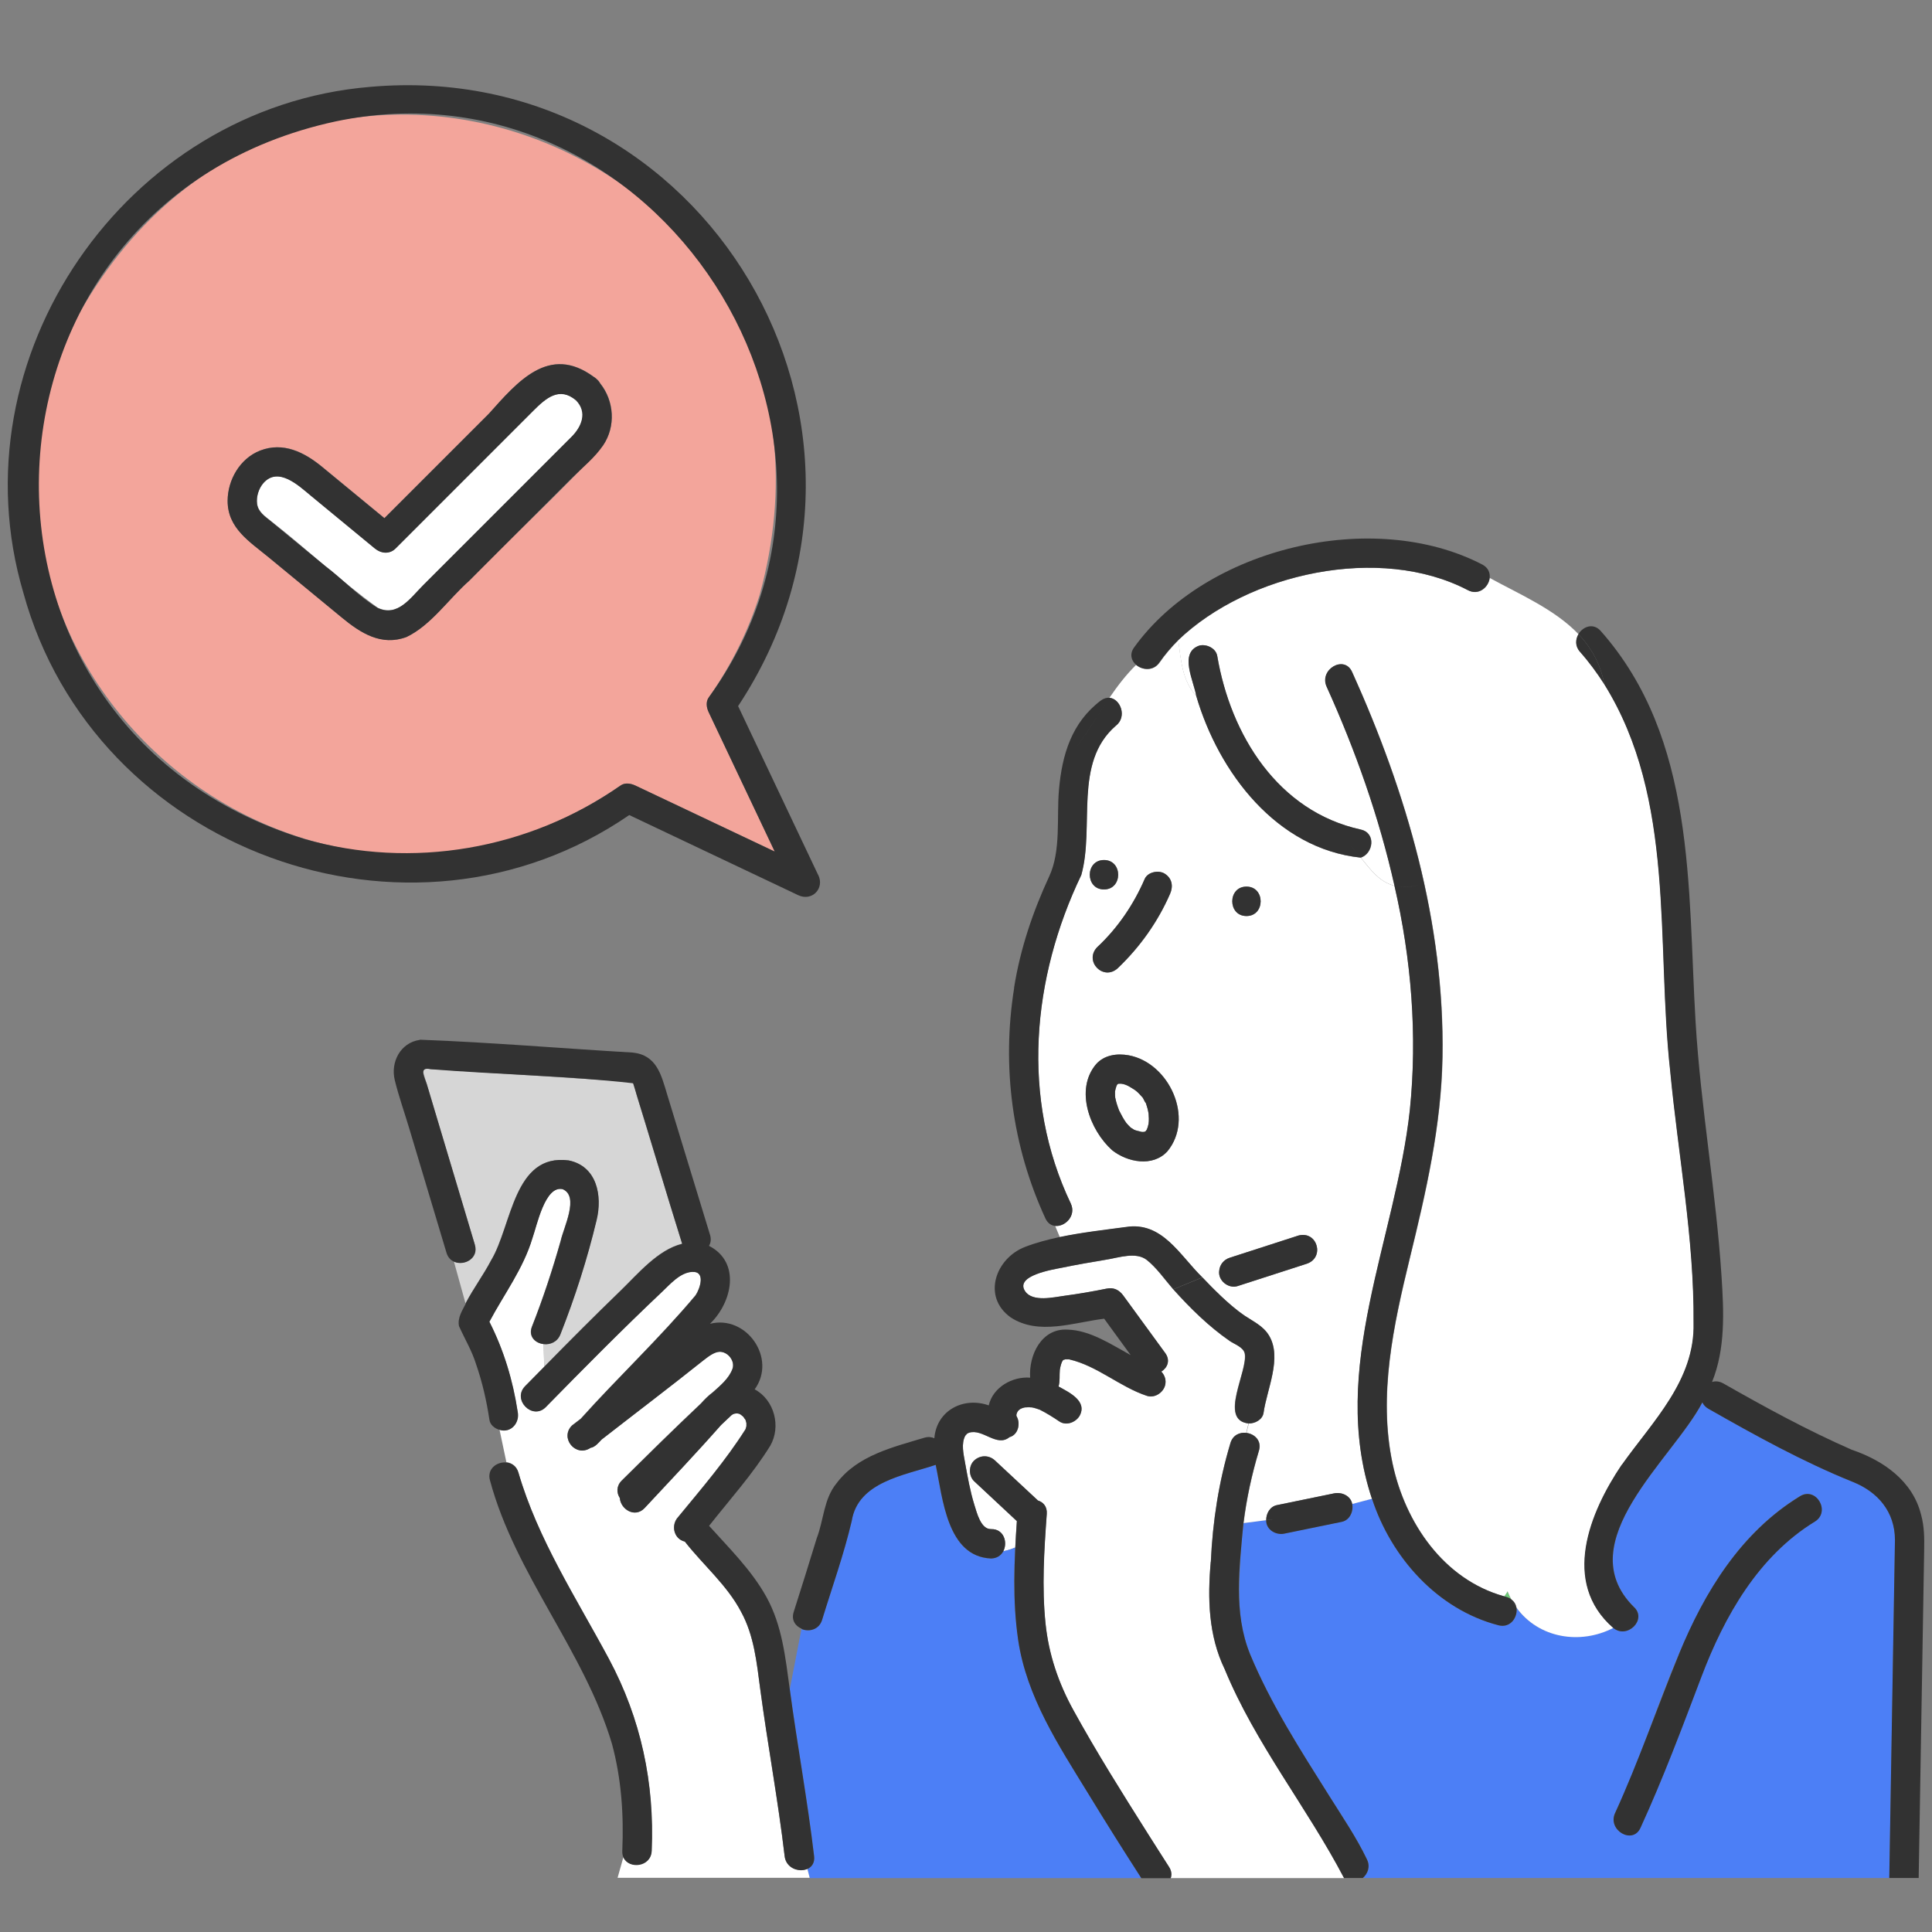 <svg width="95" height="95" viewBox="0 0 95 95" fill="none" xmlns="http://www.w3.org/2000/svg">
<rect x="0" y="0" width="95" height="95" fill="#808080" stroke="none"/>
<g clip-path="url(#clip0_200_3579)">
<path d="M31.245 38.627C33.531 39.707 35.812 40.792 38.097 41.872C37.017 39.591 35.932 37.305 34.852 35.024C34.746 34.797 34.698 34.513 34.852 34.296C35.937 32.743 36.791 31.051 37.355 29.242C43.228 7.87 14.831 -3.897 3.9 15.407C-4.649 32.357 14.851 49.424 30.512 38.627C30.734 38.472 31.019 38.52 31.24 38.627H31.245ZM29.659 21.898C27.585 24.208 25.237 26.305 23.082 28.548C22.069 29.435 21.206 30.737 19.991 31.321C18.752 31.779 17.729 31.123 16.808 30.361C15.613 29.377 14.421 28.393 13.226 27.41C12.285 26.638 11.191 25.977 11.196 24.622C11.196 23.586 11.803 22.539 12.792 22.153C13.93 21.71 14.971 22.235 15.844 22.954C16.866 23.793 17.884 24.637 18.906 25.476C20.618 23.764 22.325 22.057 24.037 20.345C25.449 18.763 27.007 16.921 29.191 18.522C29.249 18.556 29.302 18.595 29.355 18.648C29.432 18.71 29.48 18.778 29.519 18.85C30.204 19.708 30.291 20.962 29.659 21.893V21.898Z" fill="#F3A59B"/>
<path d="M40.233 43.029C38.922 40.261 37.605 37.488 36.294 34.72C45.398 20.957 34.654 2.816 18.197 4.272C6.176 5.275 -2.281 17.577 1.152 29.16C4.628 41.824 20.111 47.524 30.942 40.078C33.709 41.39 36.477 42.701 39.25 44.018C39.92 44.336 40.556 43.695 40.238 43.029H40.233ZM14.976 41.255C-3.236 35.666 -2.113 9.987 16.505 5.97C32.301 2.657 44.337 21.252 34.847 34.296C34.693 34.518 34.741 34.802 34.847 35.024C35.928 37.305 37.012 39.591 38.093 41.872C35.807 40.792 33.526 39.707 31.241 38.626C31.014 38.52 30.729 38.472 30.512 38.626C26.004 41.77 20.271 42.774 14.971 41.255H14.976Z" fill="#323232"/>
<path d="M28.328 19.675C27.513 18.985 26.843 19.583 26.24 20.181C23.979 22.443 21.722 24.7 19.46 26.961C19.162 27.26 18.737 27.212 18.438 26.961C17.387 26.093 16.331 25.225 15.28 24.357C14.696 23.875 13.693 22.92 12.96 23.745C12.724 24.01 12.599 24.42 12.647 24.772C12.705 25.177 13.033 25.384 13.332 25.625C15.101 27.009 16.76 28.586 18.578 29.884C19.557 30.346 20.179 29.401 20.801 28.784C22.46 27.125 24.118 25.466 25.777 23.807L28.116 21.469C28.617 20.967 28.916 20.253 28.338 19.665L28.328 19.675Z" fill="white"/>
<path d="M29.35 18.652C29.297 18.599 29.239 18.561 29.186 18.527C26.997 16.921 25.449 18.768 24.032 20.35C22.32 22.062 20.613 23.769 18.901 25.481C17.879 24.642 16.861 23.798 15.839 22.959C14.966 22.24 13.925 21.715 12.787 22.158C11.803 22.544 11.196 23.59 11.191 24.627C11.191 25.982 12.281 26.638 13.221 27.415C14.417 28.398 15.608 29.382 16.804 30.366C17.729 31.128 18.747 31.784 19.986 31.325C21.206 30.742 22.064 29.445 23.077 28.553C24.765 26.865 26.447 25.182 28.135 23.494C28.641 22.988 29.254 22.501 29.654 21.903C30.286 20.972 30.199 19.718 29.514 18.86C29.476 18.792 29.423 18.72 29.35 18.657V18.652ZM20.791 28.794C20.174 29.411 19.547 30.356 18.568 29.893C17.633 29.329 16.866 28.485 15.989 27.829C15.101 27.096 14.214 26.368 13.322 25.635C13.028 25.394 12.695 25.187 12.637 24.782C12.589 24.43 12.719 24.02 12.951 23.754C13.684 22.93 14.687 23.885 15.27 24.367C16.321 25.235 17.377 26.103 18.429 26.971C18.732 27.222 19.152 27.27 19.451 26.971C21.712 24.709 23.969 22.452 26.23 20.191C26.833 19.588 27.499 18.995 28.318 19.684C28.897 20.273 28.598 20.986 28.096 21.488L25.758 23.827C24.099 25.486 22.44 27.145 20.782 28.803L20.791 28.794Z" fill="#323232"/>
<path d="M54.998 45.429C54.979 45.453 54.974 45.458 54.998 45.429Z" fill="#6EC878"/>
<path d="M55.625 55.459C55.625 55.459 55.654 55.474 55.669 55.483C55.659 55.483 55.645 55.474 55.625 55.459Z" fill="#6EC878"/>
<path d="M54.834 53.646C54.854 53.564 54.873 53.482 54.902 53.4C54.916 53.381 54.931 53.352 54.94 53.328C54.945 53.323 54.95 53.318 54.955 53.313C54.974 53.308 54.993 53.299 55.008 53.289H55.013C55.056 53.284 55.095 53.289 55.138 53.289C55.394 53.318 55.606 53.472 55.818 53.607C55.963 53.714 56.078 53.849 56.194 53.979C56.237 54.046 56.291 54.191 56.348 54.249C56.406 54.417 56.45 54.586 56.479 54.765C56.493 54.924 56.498 55.088 56.479 55.247C56.464 55.315 56.445 55.382 56.43 55.45C56.416 55.459 56.401 55.488 56.401 55.527C56.387 55.551 56.373 55.58 56.353 55.604C56.343 55.614 56.334 55.623 56.324 55.633C56.315 55.638 56.305 55.642 56.295 55.647C56.286 55.647 56.271 55.652 56.262 55.657C56.228 55.657 56.204 55.657 56.194 55.662C56.175 55.662 56.16 55.662 56.141 55.662C56.107 55.647 56.083 55.642 56.069 55.642C55.958 55.618 55.861 55.599 55.76 55.556C55.721 55.532 55.688 55.512 55.654 55.488C55.673 55.493 55.659 55.478 55.596 55.45C55.524 55.382 55.442 55.295 55.379 55.223C55.225 55.006 55.138 54.832 55.022 54.606C55.017 54.596 55.013 54.591 55.013 54.581C54.935 54.379 54.868 54.176 54.83 53.964C54.83 53.815 54.82 53.901 54.83 53.964C54.83 53.974 54.83 53.983 54.83 53.998C54.82 53.882 54.81 53.767 54.82 53.651L54.834 53.646Z" fill="white"/>
<path d="M56.117 55.662C56.059 55.662 56.054 55.647 56.078 55.642C56.102 55.647 56.122 55.652 56.141 55.662C56.131 55.662 56.122 55.662 56.117 55.662Z" fill="#6EC878"/>
<path d="M55.013 53.284C55.013 53.284 55.003 53.284 54.998 53.284C55.013 53.279 55.018 53.275 55.013 53.284Z" fill="#6EC878"/>
<path d="M55.394 55.228C55.394 55.228 55.428 55.267 55.428 55.271C55.428 55.271 55.413 55.252 55.394 55.228Z" fill="#6EC878"/>
<path d="M56.17 55.667C56.17 55.667 56.151 55.667 56.146 55.657C56.146 55.657 56.146 55.657 56.151 55.657C56.156 55.657 56.161 55.657 56.17 55.667Z" fill="#6EC878"/>
<path d="M54.969 53.304C54.969 53.304 54.984 53.294 54.994 53.294C54.998 53.294 55.003 53.294 55.013 53.294C55.003 53.294 54.984 53.304 54.969 53.309H54.974L54.969 53.304Z" fill="#6EC878"/>
<path d="M54.95 53.314C54.95 53.314 54.96 53.309 54.96 53.304C54.96 53.304 54.955 53.309 54.95 53.314Z" fill="#6EC878"/>
<path d="M54.967 53.304L54.96 53.31L54.967 53.304Z" fill="#6EC878"/>
<path d="M56.406 55.547C56.406 55.547 56.406 55.532 56.406 55.527C56.406 55.522 56.416 55.512 56.421 55.507C56.411 55.527 56.406 55.542 56.406 55.552V55.547Z" fill="#6EC878"/>
<path d="M56.257 55.662C56.228 55.671 56.175 55.671 56.204 55.662C56.223 55.662 56.242 55.662 56.257 55.662Z" fill="#6EC878"/>
<path d="M56.435 55.45C56.435 55.45 56.435 55.474 56.416 55.502C56.425 55.483 56.43 55.469 56.435 55.45Z" fill="#6EC878"/>
<path d="M55.625 55.459C55.625 55.459 55.601 55.445 55.591 55.44C55.601 55.44 55.601 55.445 55.611 55.45C55.615 55.454 55.62 55.454 55.625 55.459Z" fill="#6EC878"/>
<path d="M52.573 66.84C52.544 66.835 52.525 66.83 52.573 66.84Z" fill="#6EC878"/>
<path d="M50.745 69.203C50.745 69.203 50.721 69.203 50.702 69.203C50.683 69.198 50.687 69.193 50.745 69.203Z" fill="#6EC878"/>
<path d="M50.003 69.493C50.003 69.493 50.008 69.483 50.013 69.478C50.003 69.493 49.998 69.507 49.993 69.517C49.993 69.512 49.993 69.512 50.003 69.498V69.493Z" fill="#6EC878"/>
<path d="M52.582 66.84C52.616 66.84 52.64 66.84 52.64 66.845C52.64 66.845 52.611 66.845 52.582 66.84Z" fill="#6EC878"/>
<path d="M50.427 69.203C50.427 69.203 50.413 69.203 50.408 69.203C50.461 69.193 50.456 69.203 50.427 69.203Z" fill="#6EC878"/>
<path d="M23.347 61.207C22.508 58.377 21.635 55.527 20.806 52.71C20.825 52.489 20.98 52.556 21.172 52.566C24.374 52.768 27.581 52.976 30.782 53.178C31.299 53.149 31.192 53.496 31.327 53.921C32.07 56.332 32.793 58.748 33.541 61.154C32.345 61.444 31.352 62.649 30.522 63.45C29.249 64.679 28 65.933 26.761 67.197L26.727 66.092C27.046 66.126 27.398 65.991 27.547 65.615C28.27 63.787 28.873 61.897 29.331 59.983C29.616 58.801 29.35 57.345 27.957 57.06C25.242 56.703 25.17 60.267 24.148 61.965C23.767 62.693 23.27 63.358 22.889 64.086L22.32 62.032C22.812 62.254 23.54 61.873 23.342 61.203L23.347 61.207Z" fill="#D6D6D6"/>
<path d="M61.021 76.219C60.915 77.979 60.78 79.677 61.474 81.341C62.492 83.79 63.953 86.062 65.361 88.299C66.002 89.322 66.701 90.344 67.222 91.434C67.395 91.795 67.256 92.138 67.014 92.345H92.903C92.995 86.804 93.091 81.259 93.183 75.718C93.178 74.339 92.349 73.365 91.11 72.868C88.655 71.879 86.302 70.577 84.007 69.27C83.862 69.188 83.766 69.077 83.713 68.957C82.271 71.73 77.145 75.824 80.333 79.007C81.027 79.619 80.014 80.632 79.32 80.039C77.695 80.878 75.655 80.55 74.566 79.05C74.643 79.513 74.276 80.072 73.683 79.918C70.679 79.137 68.408 76.586 67.463 73.692L66.494 73.948C66.566 74.305 66.378 74.744 65.987 74.826C65.047 75.019 64.112 75.211 63.171 75.404C62.747 75.501 62.255 75.216 62.265 74.749L61.151 74.893C61.098 75.332 61.05 75.776 61.026 76.224L61.021 76.219ZM79.416 89.148C81.991 83.747 83.033 76.943 88.506 73.567C89.301 73.08 90.029 74.329 89.234 74.816C86.461 76.513 84.788 79.465 83.665 82.43C82.715 84.933 81.779 87.436 80.66 89.876C80.275 90.72 79.026 89.987 79.412 89.148H79.416Z" fill="#4C7FF6"/>
<path d="M49.39 75.66C49.308 75.395 49.091 75.183 48.73 75.192C48.228 75.202 48.035 74.392 47.91 73.996C47.703 73.326 47.582 72.636 47.457 71.947C47.38 71.498 47.249 70.987 47.471 70.587C47.437 70.64 47.548 70.5 47.563 70.49C47.539 70.505 47.659 70.447 47.65 70.452C48.334 70.24 49.009 71.185 49.641 70.669C50.065 70.558 50.196 69.994 49.988 69.646C49.988 69.637 49.983 69.622 49.979 69.613C49.979 69.593 49.979 69.579 49.979 69.56C49.988 69.535 49.998 69.502 50.008 69.468C50.022 69.439 50.036 69.415 50.056 69.386C50.085 69.352 50.118 69.323 50.147 69.285C50.065 69.381 50.104 69.333 50.172 69.285C50.196 69.27 50.302 69.188 50.215 69.256C50.138 69.319 50.229 69.256 50.268 69.241C50.311 69.227 50.355 69.217 50.393 69.208C50.403 69.208 50.413 69.208 50.417 69.208C50.514 69.208 50.591 69.188 50.687 69.208C50.702 69.208 50.716 69.208 50.74 69.208C50.871 69.232 50.996 69.275 51.121 69.319C51.459 69.487 51.772 69.685 52.086 69.897C52.419 70.124 52.877 69.95 53.074 69.637C53.489 68.904 52.573 68.47 52.047 68.18C52.124 67.92 52.086 67.631 52.11 67.361C52.124 67.274 52.144 67.182 52.168 67.1C52.197 67.004 52.25 66.927 52.168 67.062C52.197 67.013 52.221 66.96 52.25 66.907C52.259 66.893 52.274 66.883 52.288 66.874C52.293 66.874 52.298 66.869 52.303 66.864C52.327 66.864 52.351 66.854 52.37 66.845C52.409 66.845 52.501 66.845 52.568 66.845C53.957 67.163 55.051 68.195 56.392 68.639C56.763 68.764 57.183 68.494 57.284 68.132C57.356 67.872 57.269 67.626 57.101 67.448C57.4 67.259 57.559 66.903 57.294 66.536C56.604 65.591 55.914 64.646 55.225 63.7C55.022 63.426 54.752 63.295 54.41 63.368C53.72 63.508 53.026 63.628 52.332 63.72C51.825 63.787 50.779 64.043 50.408 63.503C49.868 62.717 51.806 62.423 52.23 62.336C52.954 62.186 53.682 62.061 54.41 61.94C55.013 61.844 55.866 61.54 56.397 61.965C56.879 62.35 57.274 62.924 57.689 63.401C58.528 64.332 59.43 65.224 60.462 65.938C60.698 66.097 61.122 66.232 61.199 66.541C61.383 67.399 59.892 69.835 61.392 69.994L61.276 70.457C60.958 70.418 60.621 70.563 60.5 70.958C59.926 72.873 59.627 74.802 59.536 76.793C59.372 78.587 59.415 80.429 60.22 82.078C61.73 85.739 64.266 88.868 66.089 92.35H57.563C57.621 92.181 57.602 91.988 57.477 91.791C57.134 91.26 56.792 90.725 56.454 90.185C55.186 88.179 53.918 86.168 52.775 84.085C52.042 82.744 51.565 81.35 51.406 79.822C51.223 78.032 51.338 76.229 51.469 74.44C51.493 74.078 51.295 73.861 51.035 73.779C50.331 73.123 49.627 72.468 48.923 71.812C48.629 71.537 48.194 71.537 47.9 71.812C47.621 72.067 47.621 72.574 47.9 72.834C48.599 73.485 49.299 74.141 49.998 74.792C49.969 75.226 49.94 75.66 49.921 76.094C49.723 76.176 49.525 76.243 49.328 76.277C49.429 76.089 49.448 75.858 49.386 75.655L49.39 75.66Z" fill="white"/>
<path d="M40.031 91.275C39.708 88.526 39.202 85.801 38.835 83.062L39.409 80.101C39.771 80.251 40.262 80.145 40.417 79.662C40.913 78.037 41.492 76.436 41.878 74.782C42.191 72.853 44.486 72.545 46.005 72.029C46.352 73.668 46.56 76.538 48.725 76.634C49.019 76.634 49.222 76.48 49.328 76.277C49.525 76.243 49.723 76.176 49.921 76.094C49.844 77.608 49.839 79.127 50.065 80.636C50.48 83.448 52.066 85.835 53.523 88.212C54.371 89.601 55.239 90.981 56.122 92.35H39.819L39.703 91.901C39.92 91.805 40.069 91.598 40.031 91.279V91.275Z" fill="#4C7FF6"/>
<path d="M24.943 70.322C25.348 70.206 25.507 69.82 25.45 69.429C25.218 67.882 24.77 66.387 24.056 64.993C24.779 63.633 25.724 62.384 26.173 60.884C26.395 60.272 26.79 58.28 27.658 58.473C28.497 58.82 27.701 60.373 27.566 61.01C27.161 62.437 26.698 63.85 26.154 65.229C25.961 65.716 26.317 66.049 26.727 66.092L26.761 67.197C26.448 67.515 26.129 67.833 25.816 68.156C25.165 68.827 26.187 69.849 26.838 69.179C28.714 67.264 30.599 65.359 32.547 63.517C32.952 63.136 33.439 62.562 34.037 62.533C34.712 62.5 34.413 63.373 34.201 63.686C32.436 65.793 30.402 67.703 28.555 69.757C28.41 69.868 28.265 69.979 28.121 70.09C27.508 70.698 28.309 71.677 29.037 71.185C29.249 71.156 29.427 70.939 29.577 70.78C31.241 69.483 32.928 68.209 34.572 66.893C34.785 66.729 35.084 66.478 35.368 66.464C35.783 66.444 36.154 66.917 36.014 67.303C35.846 67.771 35.426 68.123 35.055 68.451C34.843 68.61 34.645 68.798 34.467 69.005C33.145 70.249 31.858 71.517 30.57 72.795C30.296 73.07 30.315 73.403 30.474 73.654C30.512 74.204 31.212 74.662 31.694 74.146C32.957 72.791 34.23 71.45 35.455 70.061C35.624 69.902 35.792 69.738 35.966 69.579C36.01 69.555 36.043 69.531 36.034 69.531C36.077 69.516 36.12 69.502 36.169 69.492C36.294 69.468 36.005 69.54 36.202 69.492C36.222 69.492 36.236 69.492 36.246 69.492C36.27 69.497 36.294 69.502 36.318 69.507C36.328 69.507 36.328 69.507 36.337 69.507C36.371 69.521 36.4 69.54 36.429 69.56C36.458 69.584 36.54 69.642 36.564 69.68C36.574 69.7 36.636 69.791 36.656 69.81C36.665 69.859 36.684 69.916 36.699 69.965C36.699 69.974 36.699 69.974 36.699 69.984C36.699 70.023 36.699 70.061 36.699 70.1C36.699 70.109 36.699 70.119 36.699 70.124C36.684 70.172 36.675 70.225 36.656 70.273C35.686 71.807 34.495 73.191 33.343 74.589C32.977 74.98 33.121 75.669 33.671 75.795C34.568 76.943 35.749 77.931 36.434 79.243C37.08 80.42 37.205 81.741 37.379 83.048C37.745 85.792 38.257 88.516 38.58 91.265C38.652 91.863 39.293 92.07 39.698 91.887L39.814 92.335H30.368L30.652 91.323C30.918 91.911 32.007 91.8 32.041 91C32.181 87.663 31.515 84.504 29.939 81.562C28.343 78.587 26.438 75.669 25.488 72.4C25.396 72.082 25.155 71.927 24.9 71.898L24.562 70.297C24.692 70.331 24.827 70.341 24.943 70.307V70.322Z" fill="white"/>
<path d="M55.866 32.693C55.374 33.175 54.95 33.73 54.555 34.308C55.095 34.361 55.437 35.249 54.854 35.692C52.77 37.51 53.831 40.635 53.166 43.022C50.74 48.081 50.181 54.003 52.65 59.177C52.93 59.78 52.365 60.325 51.883 60.277L52.115 60.836C53.19 60.609 54.309 60.484 55.355 60.344C57.154 60.05 58.017 61.738 59.126 62.818L59.955 62.476C59.984 62.186 60.177 61.94 60.476 61.844C61.604 61.477 62.737 61.116 63.866 60.749C64.792 60.523 65.153 61.849 64.251 62.143C63.123 62.509 61.99 62.871 60.862 63.238C60.404 63.387 59.878 62.958 59.955 62.476L59.126 62.818C59.772 63.488 60.432 64.163 61.204 64.694C61.648 64.993 62.125 65.2 62.41 65.683C63.056 66.777 62.294 68.325 62.135 69.468C62.087 69.801 61.725 69.999 61.407 69.994L61.291 70.457C61.691 70.505 62.062 70.842 61.908 71.339C61.556 72.511 61.3 73.692 61.151 74.893L62.265 74.749C62.26 74.425 62.448 74.083 62.786 74.011C63.726 73.818 64.661 73.625 65.602 73.432C65.973 73.355 66.417 73.543 66.494 73.953L67.463 73.697C65.336 67.317 68.644 60.913 69.329 54.577C69.705 50.892 69.401 47.16 68.572 43.558C67.829 43.37 67.391 42.767 66.913 42.174C62.776 41.74 59.931 37.993 58.827 34.231C58.123 33.465 58.075 32.447 57.94 31.487C57.602 31.825 57.294 32.187 57.019 32.582C56.72 33.011 56.184 32.963 55.876 32.703L55.866 32.693ZM61.291 43.596C62.221 43.596 62.221 45.043 61.291 45.043C60.36 45.043 60.36 43.596 61.291 43.596ZM53.899 52.325C54.309 51.867 54.926 51.789 55.5 51.891C57.496 52.257 58.745 54.991 57.4 56.617C56.676 57.398 55.432 57.152 54.68 56.554C53.585 55.565 52.838 53.578 53.899 52.325ZM54.285 43.736C53.354 43.736 53.354 42.289 54.285 42.289C55.215 42.289 55.215 43.736 54.285 43.736ZM57.274 42.965C57.636 43.196 57.694 43.582 57.535 43.953C56.937 45.327 56.049 46.576 54.965 47.608C54.261 48.259 53.296 47.281 53.942 46.586C54.95 45.646 55.741 44.488 56.286 43.225C56.435 42.878 56.975 42.772 57.274 42.965Z" fill="white"/>
<path d="M73.953 78.491C74.011 78.418 74.069 78.341 74.117 78.24C74.175 78.38 74.238 78.51 74.305 78.64C74.214 78.568 74.074 78.529 73.953 78.495V78.491Z" fill="#6EC878"/>
<path d="M66.908 40.79C62.839 39.893 60.51 36.146 59.854 32.254C59.786 31.868 59.309 31.651 58.962 31.748C57.959 32.105 58.706 33.489 58.822 34.226C58.118 33.46 58.07 32.442 57.935 31.483C61.378 28.179 67.858 26.761 72.174 29.018C72.709 29.308 73.201 28.878 73.254 28.42C74.744 29.235 76.451 29.963 77.623 31.188C77.473 31.444 77.449 31.777 77.7 32.056C78.148 32.568 78.549 33.103 78.9 33.662C78.915 33.734 78.934 33.802 78.944 33.879C78.934 33.802 78.915 33.739 78.9 33.662C82.416 39.314 81.432 46.335 82.136 52.681C82.527 56.8 83.313 60.908 83.284 65.056C83.356 67.877 81.273 69.892 79.759 72.029C78.168 74.382 76.779 77.816 79.33 80.048C77.705 80.887 75.665 80.559 74.575 79.06C74.546 78.896 74.464 78.746 74.315 78.645C74.247 78.519 74.185 78.385 74.127 78.245C74.079 78.346 74.021 78.423 73.963 78.495C70.993 77.666 69.102 74.879 68.48 71.971C67.767 68.615 68.529 65.152 69.324 61.887C70.125 58.613 70.877 55.367 70.935 51.977C71.046 45.409 69.175 38.976 66.489 33.04C66.103 32.191 64.859 32.929 65.24 33.768C66.662 36.912 67.82 40.187 68.577 43.558C67.834 43.37 67.395 42.767 66.918 42.174C67.53 41.976 67.685 40.963 66.918 40.794L66.908 40.79Z" fill="white"/>
<path d="M54.844 53.964C54.844 53.815 54.834 53.901 54.844 53.964Z" fill="#323232"/>
<path d="M55.664 55.483C55.664 55.483 55.635 55.469 55.62 55.459C55.615 55.459 55.611 55.454 55.606 55.45C55.669 55.478 55.683 55.493 55.664 55.488V55.483Z" fill="#323232"/>
<path d="M56.435 55.45C56.435 55.45 56.425 55.483 56.416 55.502C56.416 55.507 56.406 55.517 56.401 55.522C56.401 55.483 56.421 55.454 56.43 55.445L56.435 55.45Z" fill="#323232"/>
<path d="M54.96 53.308C54.974 53.304 54.993 53.299 55.003 53.294C54.989 53.304 54.969 53.313 54.95 53.318C54.95 53.318 54.95 53.313 54.96 53.308Z" fill="#323232"/>
<path d="M56.257 55.662C56.257 55.662 56.218 55.662 56.204 55.662C56.213 55.662 56.237 55.662 56.271 55.657C56.271 55.657 56.266 55.657 56.262 55.657L56.257 55.662Z" fill="#323232"/>
<path d="M56.146 55.662C56.146 55.662 56.107 55.647 56.083 55.642C56.098 55.642 56.122 55.642 56.156 55.662C56.156 55.662 56.156 55.662 56.151 55.662H56.146Z" fill="#323232"/>
<path d="M53.899 52.325C52.838 53.578 53.585 55.565 54.68 56.554C55.432 57.152 56.676 57.398 57.4 56.617C58.745 54.996 57.491 52.262 55.5 51.891C54.926 51.789 54.309 51.871 53.899 52.325ZM55.013 53.284C55.013 53.284 55.003 53.284 54.998 53.284C55.013 53.279 55.017 53.275 55.013 53.284ZM54.921 53.313C54.921 53.313 54.921 53.313 54.926 53.313H54.921ZM55.394 55.228C55.394 55.228 55.427 55.266 55.427 55.271C55.427 55.271 55.413 55.252 55.394 55.228ZM54.83 53.873C54.83 53.795 54.83 53.723 54.83 53.646C54.849 53.564 54.868 53.477 54.897 53.4C54.911 53.381 54.926 53.352 54.935 53.328C54.94 53.323 54.945 53.318 54.95 53.313C54.95 53.313 54.96 53.308 54.96 53.304C54.969 53.294 54.979 53.294 54.989 53.289C54.993 53.289 54.998 53.289 55.008 53.289H55.013C55.056 53.284 55.095 53.289 55.138 53.289C55.394 53.318 55.606 53.472 55.818 53.607C55.963 53.714 56.078 53.849 56.194 53.979C56.237 54.046 56.291 54.191 56.348 54.249C56.406 54.417 56.45 54.586 56.479 54.765C56.493 54.924 56.498 55.088 56.479 55.247C56.464 55.315 56.445 55.382 56.43 55.45C56.45 55.435 56.43 55.474 56.411 55.502C56.401 55.522 56.397 55.536 56.397 55.546C56.397 55.541 56.397 55.532 56.397 55.527C56.382 55.551 56.368 55.58 56.348 55.604C56.339 55.614 56.329 55.623 56.319 55.633C56.31 55.638 56.3 55.642 56.291 55.647C56.281 55.647 56.266 55.652 56.257 55.657C56.262 55.657 56.266 55.657 56.276 55.657C56.266 55.657 56.257 55.657 56.252 55.657C56.223 55.666 56.17 55.666 56.199 55.657C56.18 55.657 56.165 55.657 56.146 55.657C56.151 55.657 56.156 55.657 56.165 55.666C56.16 55.666 56.146 55.666 56.141 55.657C56.107 55.657 56.035 55.647 56.078 55.638C55.967 55.614 55.871 55.594 55.77 55.551C55.731 55.527 55.697 55.507 55.664 55.483C55.654 55.483 55.639 55.474 55.62 55.459C55.611 55.454 55.596 55.445 55.587 55.44C55.596 55.44 55.596 55.445 55.606 55.45C55.533 55.382 55.452 55.295 55.389 55.223C55.234 55.006 55.148 54.832 55.032 54.606C55.027 54.596 55.022 54.591 55.022 54.581C54.945 54.379 54.878 54.176 54.839 53.964C54.839 53.974 54.839 53.983 54.839 53.998C54.839 53.959 54.83 53.916 54.83 53.877V53.873Z" fill="#323232"/>
<path d="M79.749 72.024C81.263 69.888 83.346 67.872 83.274 65.051C83.308 60.904 82.517 56.795 82.126 52.677C81.422 46.335 82.406 39.309 78.891 33.657C78.698 32.63 78.235 31.834 77.613 31.183C77.835 30.807 78.346 30.61 78.713 31.029C83.404 36.339 82.98 43.635 83.375 50.251C83.626 54.446 84.383 58.594 84.653 62.789C84.764 64.511 84.846 66.324 84.185 67.954C84.349 67.901 84.537 67.915 84.73 68.021C86.789 69.193 88.882 70.336 91.052 71.286C92.59 71.807 94.046 72.81 94.461 74.474C94.625 75.057 94.625 75.636 94.615 76.234C94.524 81.606 94.437 86.973 94.345 92.345H92.899C92.99 86.804 93.087 81.259 93.178 75.718C93.173 74.339 92.344 73.365 91.105 72.868C88.65 71.879 86.297 70.577 84.002 69.27C83.858 69.188 83.761 69.077 83.708 68.957C82.266 71.73 77.141 75.824 80.328 79.007C81.022 79.619 80.01 80.632 79.315 80.039C79.518 79.937 79.711 79.822 79.899 79.682C79.715 79.822 79.518 79.937 79.315 80.039C76.764 77.806 78.153 74.377 79.744 72.019L79.749 72.024Z" fill="#323232"/>
<path d="M77.69 32.051C77.439 31.772 77.464 31.439 77.613 31.183C78.235 31.834 78.703 32.635 78.891 33.657C78.534 33.098 78.139 32.558 77.69 32.051Z" fill="#323232"/>
<path d="M55.76 31.844C59.29 26.925 67.53 24.968 72.897 27.765C73.182 27.919 73.278 28.169 73.249 28.416C73.196 28.874 72.704 29.303 72.169 29.014C67.853 26.761 61.378 28.174 57.93 31.478C57.882 31.14 57.824 30.807 57.723 30.494C57.824 30.802 57.887 31.135 57.93 31.478C57.592 31.815 57.284 32.177 57.009 32.572C56.71 33.002 56.175 32.953 55.866 32.693C56.387 32.187 56.985 31.757 57.723 31.463C56.99 31.757 56.387 32.187 55.866 32.693C55.635 32.495 55.529 32.172 55.76 31.844Z" fill="#323232"/>
<path d="M49.863 48.573C50.167 46.663 50.779 44.85 51.589 43.099C52.182 41.826 51.951 40.211 52.071 38.841C52.221 37.11 52.693 35.533 54.126 34.448C54.275 34.337 54.424 34.299 54.559 34.313C54 35.128 53.494 35.987 52.906 36.773C53.494 35.991 54 35.128 54.559 34.313C55.099 34.366 55.442 35.254 54.858 35.697C52.775 37.515 53.836 40.64 53.171 43.027C50.745 48.086 50.186 54.008 52.655 59.182C52.934 59.785 52.37 60.33 51.888 60.282C51.695 60.262 51.517 60.151 51.406 59.915C49.766 56.361 49.251 52.44 49.868 48.578L49.863 48.573Z" fill="#323232"/>
<path d="M61.291 43.596C62.221 43.596 62.221 45.043 61.291 45.043C60.36 45.043 60.36 43.596 61.291 43.596Z" fill="#323232"/>
<path d="M54.285 43.736C53.354 43.736 53.354 42.289 54.285 42.289C55.215 42.289 55.215 43.736 54.285 43.736Z" fill="#323232"/>
<path d="M59.95 62.476C59.979 62.186 60.172 61.94 60.471 61.844C61.599 61.477 62.733 61.116 63.861 60.749C64.787 60.523 65.148 61.849 64.247 62.143C63.118 62.509 61.985 62.871 60.857 63.238C60.399 63.387 59.873 62.958 59.95 62.476Z" fill="#323232"/>
<path d="M39.414 80.101C39.775 80.251 40.267 80.145 40.422 79.662C40.918 78.037 41.497 76.436 41.883 74.782C42.196 72.853 44.491 72.545 46.01 72.029C46.357 73.668 46.565 76.538 48.73 76.634C49.303 76.624 49.52 76.075 49.39 75.655C49.308 75.39 49.091 75.178 48.73 75.187C48.228 75.197 48.035 74.387 47.91 73.991C47.703 73.321 47.582 72.632 47.457 71.942C47.38 71.493 47.249 70.982 47.471 70.582C47.437 70.635 47.548 70.495 47.563 70.486C47.539 70.5 47.659 70.442 47.65 70.447C48.334 70.235 49.009 71.18 49.641 70.664C50.065 70.553 50.196 69.989 49.988 69.642C49.988 69.632 49.983 69.618 49.979 69.608C49.979 69.589 49.979 69.574 49.979 69.555C49.988 69.531 49.998 69.497 50.008 69.463C50.022 69.434 50.036 69.41 50.056 69.381C50.085 69.347 50.118 69.319 50.147 69.28C50.065 69.376 50.104 69.328 50.172 69.28C50.196 69.266 50.302 69.183 50.215 69.251C50.138 69.314 50.229 69.251 50.268 69.237C50.311 69.222 50.355 69.212 50.393 69.203C50.384 69.203 50.374 69.203 50.364 69.203C50.374 69.203 50.389 69.203 50.403 69.203C50.456 69.193 50.451 69.203 50.422 69.203C50.519 69.203 50.596 69.183 50.692 69.203C50.673 69.198 50.678 69.193 50.736 69.203C50.745 69.203 50.755 69.203 50.76 69.203C50.755 69.203 50.75 69.203 50.745 69.203C50.876 69.227 51.001 69.27 51.126 69.314C51.464 69.483 51.777 69.68 52.091 69.892C52.423 70.119 52.881 69.945 53.079 69.632C53.494 68.899 52.578 68.465 52.052 68.176C52.129 67.915 52.091 67.626 52.115 67.356C52.129 67.269 52.148 67.177 52.173 67.095C52.202 66.999 52.255 66.922 52.173 67.057C52.202 67.009 52.226 66.956 52.255 66.903C52.264 66.888 52.279 66.878 52.293 66.869C52.298 66.869 52.303 66.864 52.308 66.859C52.332 66.859 52.356 66.85 52.375 66.84C52.414 66.84 52.505 66.84 52.573 66.84C53.962 67.158 55.056 68.19 56.397 68.634C56.768 68.759 57.187 68.489 57.289 68.127C57.361 67.867 57.274 67.621 57.105 67.443C57.404 67.255 57.563 66.898 57.298 66.531C56.609 65.586 55.919 64.641 55.23 63.696C55.027 63.421 54.757 63.291 54.415 63.363C53.725 63.503 53.031 63.623 52.337 63.715C51.83 63.782 50.784 64.038 50.413 63.498C49.873 62.712 51.811 62.418 52.235 62.331C52.959 62.181 53.687 62.056 54.415 61.935C55.017 61.839 55.871 61.535 56.401 61.96C56.884 62.345 57.279 62.919 57.694 63.397L59.121 62.808C58.012 61.733 57.149 60.04 55.35 60.334C54.304 60.474 53.185 60.6 52.11 60.826C51.526 60.952 50.953 61.101 50.413 61.309C48.956 61.863 48.272 63.763 49.699 64.781C51.078 65.678 52.79 65.027 54.294 64.843C54.728 65.441 55.162 66.034 55.596 66.632C54.641 66.112 53.609 65.408 52.486 65.379C51.213 65.311 50.581 66.623 50.654 67.742C49.781 67.674 48.821 68.214 48.619 69.106C47.389 68.668 46.054 69.343 45.943 70.722C45.808 70.659 45.644 70.64 45.461 70.693C43.903 71.161 42.162 71.566 41.135 72.935C40.499 73.712 40.508 74.739 40.161 75.636C39.79 76.846 39.414 78.057 39.028 79.262C38.898 79.667 39.115 79.961 39.419 80.087L39.414 80.101ZM52.582 66.84C52.616 66.84 52.64 66.84 52.64 66.845C52.64 66.845 52.611 66.845 52.582 66.84ZM52.544 66.835C52.544 66.835 52.549 66.835 52.573 66.84C52.549 66.835 52.539 66.835 52.544 66.835ZM49.988 69.511C49.988 69.507 50.003 69.487 50.008 69.478C49.998 69.492 49.993 69.507 49.988 69.516V69.511Z" fill="#323232"/>
<path d="M59.984 63.681C60.37 64.043 60.76 64.395 61.199 64.694C61.643 64.993 62.12 65.2 62.405 65.683C63.051 66.777 62.289 68.325 62.13 69.468C62.082 69.801 61.72 69.999 61.402 69.994C59.902 69.839 61.392 67.399 61.209 66.541C61.127 66.237 60.707 66.102 60.471 65.938C59.439 65.224 58.533 64.332 57.699 63.401L59.126 62.813C59.406 63.107 59.69 63.401 59.984 63.676V63.681Z" fill="#323232"/>
<path d="M56.286 43.22C55.741 44.483 54.95 45.646 53.942 46.581C53.296 47.271 54.261 48.255 54.965 47.604C56.049 46.572 56.937 45.323 57.535 43.948C57.699 43.577 57.636 43.191 57.274 42.96C56.975 42.767 56.435 42.873 56.286 43.22ZM54.998 45.429C54.979 45.453 54.974 45.458 54.998 45.429Z" fill="#323232"/>
<path d="M74.561 79.055C74.464 78.925 74.382 78.785 74.3 78.64C74.45 78.746 74.532 78.896 74.561 79.055Z" fill="#323232"/>
<path d="M67.694 73.63L67.458 73.692C65.332 67.312 68.639 60.908 69.324 54.572C69.7 50.888 69.397 47.155 68.567 43.553C68.9 43.635 69.29 43.64 69.777 43.514C69.295 43.635 68.9 43.635 68.567 43.553C67.81 40.182 66.653 36.908 65.23 33.764C64.849 32.919 66.094 32.187 66.479 33.035C69.165 38.972 71.036 45.405 70.925 51.973C70.867 55.363 70.115 58.603 69.314 61.883C68.519 65.152 67.757 68.61 68.471 71.966C69.088 74.874 70.978 77.661 73.953 78.491C74.074 78.524 74.214 78.563 74.305 78.635C74.382 78.78 74.469 78.92 74.566 79.05C74.643 79.513 74.276 80.072 73.683 79.918C70.679 79.137 68.408 76.586 67.463 73.692L67.699 73.63H67.694Z" fill="#323232"/>
<path d="M59.541 76.793C59.632 74.802 59.931 72.868 60.505 70.958C60.621 70.563 60.963 70.418 61.281 70.457C61.681 70.505 62.053 70.842 61.898 71.339C61.546 72.511 61.291 73.692 61.141 74.893C60.949 77.058 60.635 79.272 61.469 81.341C62.487 83.79 63.948 86.062 65.356 88.299C65.997 89.322 66.696 90.344 67.217 91.434C67.391 91.795 67.251 92.138 67.01 92.345H66.089C64.266 88.863 61.725 85.734 60.22 82.074C59.42 80.419 59.377 78.582 59.536 76.788L59.541 76.793Z" fill="#323232"/>
<path d="M47.905 71.817C48.204 71.542 48.633 71.542 48.927 71.817C49.631 72.472 50.335 73.128 51.039 73.784C51.3 73.866 51.502 74.083 51.473 74.445C51.343 76.234 51.227 78.037 51.411 79.826C51.57 81.355 52.042 82.749 52.78 84.089C53.923 86.168 55.191 88.183 56.459 90.19C56.797 90.725 57.139 91.26 57.481 91.795C57.612 91.993 57.626 92.186 57.568 92.355H56.122C55.239 90.985 54.371 89.606 53.523 88.217C52.066 85.84 50.48 83.453 50.065 80.641C49.781 78.703 49.868 76.75 50.003 74.797C49.303 74.146 48.604 73.49 47.905 72.839C47.626 72.578 47.626 72.072 47.905 71.817Z" fill="#323232"/>
<path d="M20.642 51.124C24.128 51.254 27.619 51.553 31.106 51.756C32.287 51.876 32.514 52.85 32.798 53.791C33.502 56.1 34.211 58.415 34.915 60.725C34.978 60.937 34.949 61.116 34.862 61.26C36.443 62.071 36 64.048 34.91 65.094C36.704 64.636 38.213 66.796 37.109 68.316C38.078 68.836 38.416 70.143 37.876 71.088C37.012 72.487 35.884 73.736 34.867 75.028C35.86 76.132 36.964 77.218 37.688 78.529C38.464 79.937 38.618 81.5 38.835 83.062C39.202 85.806 39.708 88.526 40.031 91.275C40.137 92.196 38.691 92.191 38.584 91.275C38.261 88.526 37.75 85.801 37.384 83.057C37.21 81.755 37.085 80.429 36.439 79.252C35.749 77.941 34.572 76.952 33.676 75.805C33.126 75.679 32.981 74.99 33.348 74.599C34.495 73.201 35.691 71.812 36.66 70.283C36.675 70.235 36.689 70.182 36.704 70.133C36.704 70.124 36.704 70.119 36.704 70.109C36.704 70.071 36.704 70.032 36.704 69.994C36.704 69.989 36.704 69.984 36.704 69.974C36.689 69.926 36.675 69.868 36.66 69.82C36.641 69.801 36.578 69.709 36.569 69.69C36.54 69.651 36.463 69.593 36.434 69.569C36.405 69.55 36.371 69.531 36.342 69.516C36.337 69.516 36.333 69.516 36.323 69.516C36.299 69.511 36.275 69.507 36.251 69.502C36.241 69.502 36.227 69.502 36.207 69.502C36.01 69.545 36.299 69.473 36.173 69.502C36.13 69.511 36.082 69.526 36.038 69.54C36.048 69.54 36.014 69.564 35.971 69.589C35.797 69.748 35.629 69.912 35.46 70.071C34.235 71.46 32.962 72.8 31.699 74.155C31.216 74.666 30.517 74.208 30.479 73.663C30.32 73.413 30.3 73.075 30.575 72.805C31.863 71.532 33.155 70.259 34.471 69.015C34.654 68.812 34.847 68.619 35.06 68.46C35.426 68.127 35.85 67.78 36.019 67.312C36.159 66.927 35.788 66.454 35.373 66.473C35.093 66.488 34.794 66.739 34.577 66.903C32.928 68.219 31.245 69.492 29.582 70.789C29.432 70.948 29.254 71.165 29.042 71.194C28.309 71.686 27.513 70.707 28.126 70.1C28.27 69.989 28.415 69.878 28.56 69.767C30.402 67.713 32.441 65.803 34.206 63.696C34.418 63.382 34.717 62.509 34.042 62.543C33.444 62.572 32.957 63.146 32.552 63.527C30.604 65.369 28.719 67.274 26.843 69.188C26.192 69.859 25.17 68.832 25.821 68.166C26.134 67.843 26.452 67.529 26.766 67.206C28.005 65.943 29.254 64.689 30.527 63.459C31.356 62.659 32.35 61.453 33.545 61.164C32.721 58.545 31.945 55.874 31.13 53.265C27.87 52.898 24.475 52.836 21.177 52.575C20.555 52.435 20.893 53.014 20.989 53.313C21.775 55.946 22.566 58.579 23.352 61.212C23.55 61.878 22.826 62.263 22.33 62.042C22.161 61.969 22.021 61.825 21.954 61.598C21.346 59.568 20.738 57.538 20.131 55.512C19.895 54.717 19.61 53.921 19.412 53.115C19.195 52.228 19.687 51.269 20.642 51.133V51.124Z" fill="#323232"/>
<path d="M22.899 64.086C23.28 63.358 23.776 62.693 24.157 61.965C25.179 60.267 25.252 56.703 27.966 57.06C29.36 57.345 29.625 58.801 29.341 59.983C28.883 61.897 28.28 63.782 27.557 65.615C27.407 65.991 27.055 66.131 26.737 66.092C26.327 66.049 25.97 65.716 26.163 65.229C26.708 63.85 27.171 62.437 27.576 61.01C27.711 60.373 28.507 58.82 27.668 58.473C26.8 58.28 26.404 60.267 26.182 60.884C25.734 62.384 24.789 63.633 24.066 64.993C24.774 66.387 25.223 67.882 25.459 69.429C25.57 69.95 25.122 70.481 24.572 70.312C24.326 70.244 24.099 70.066 24.066 69.815C23.926 68.885 23.718 67.968 23.41 67.081C23.207 66.42 22.846 65.827 22.571 65.21C22.484 64.8 22.735 64.438 22.908 64.091L22.899 64.086Z" fill="#323232"/>
<path d="M24.905 71.913C25.16 71.942 25.401 72.096 25.493 72.415C26.443 75.684 28.347 78.597 29.944 81.577C31.52 84.519 32.191 87.677 32.046 91.014C32.012 91.815 30.922 91.926 30.657 91.337C30.614 91.246 30.595 91.14 30.599 91.014C30.676 89.24 30.556 87.47 30.093 85.753C28.728 81.172 25.343 77.439 24.095 72.8C23.926 72.226 24.442 71.865 24.9 71.913H24.905Z" fill="#323232"/>
<path d="M82.551 81.35C83.809 78.274 85.613 75.342 88.511 73.572C89.306 73.085 90.034 74.334 89.239 74.821C86.466 76.518 84.793 79.469 83.669 82.435C82.719 84.938 81.784 87.441 80.665 89.881C80.28 90.725 79.031 89.992 79.416 89.153C80.583 86.597 81.49 83.95 82.551 81.355V81.35Z" fill="#323232"/>
<path d="M58.962 31.748C59.309 31.651 59.786 31.863 59.854 32.254C60.514 36.146 62.839 39.898 66.908 40.79C67.675 40.958 67.521 41.971 66.908 42.169C66.749 41.971 66.585 41.769 66.402 41.59C66.585 41.773 66.749 41.971 66.908 42.169C62.771 41.735 59.926 37.988 58.822 34.226C59.034 34.458 59.304 34.665 59.651 34.839C59.299 34.665 59.034 34.458 58.822 34.226C58.706 33.493 57.959 32.105 58.962 31.748Z" fill="#323232"/>
<path d="M62.559 74.71L62.26 74.749C62.255 74.425 62.443 74.083 62.781 74.011C63.721 73.818 64.656 73.625 65.597 73.432C65.968 73.355 66.412 73.543 66.489 73.953C66.561 74.31 66.373 74.749 65.983 74.831C65.042 75.023 64.107 75.216 63.167 75.409C62.742 75.506 62.25 75.221 62.26 74.753L62.559 74.715V74.71Z" fill="#323232"/>
</g>
<defs>
<clipPath id="clip0_200_3579">
<rect width="95" height="88.92" fill="white" transform="translate(0 4)"/>
</clipPath>
</defs>
</svg>

